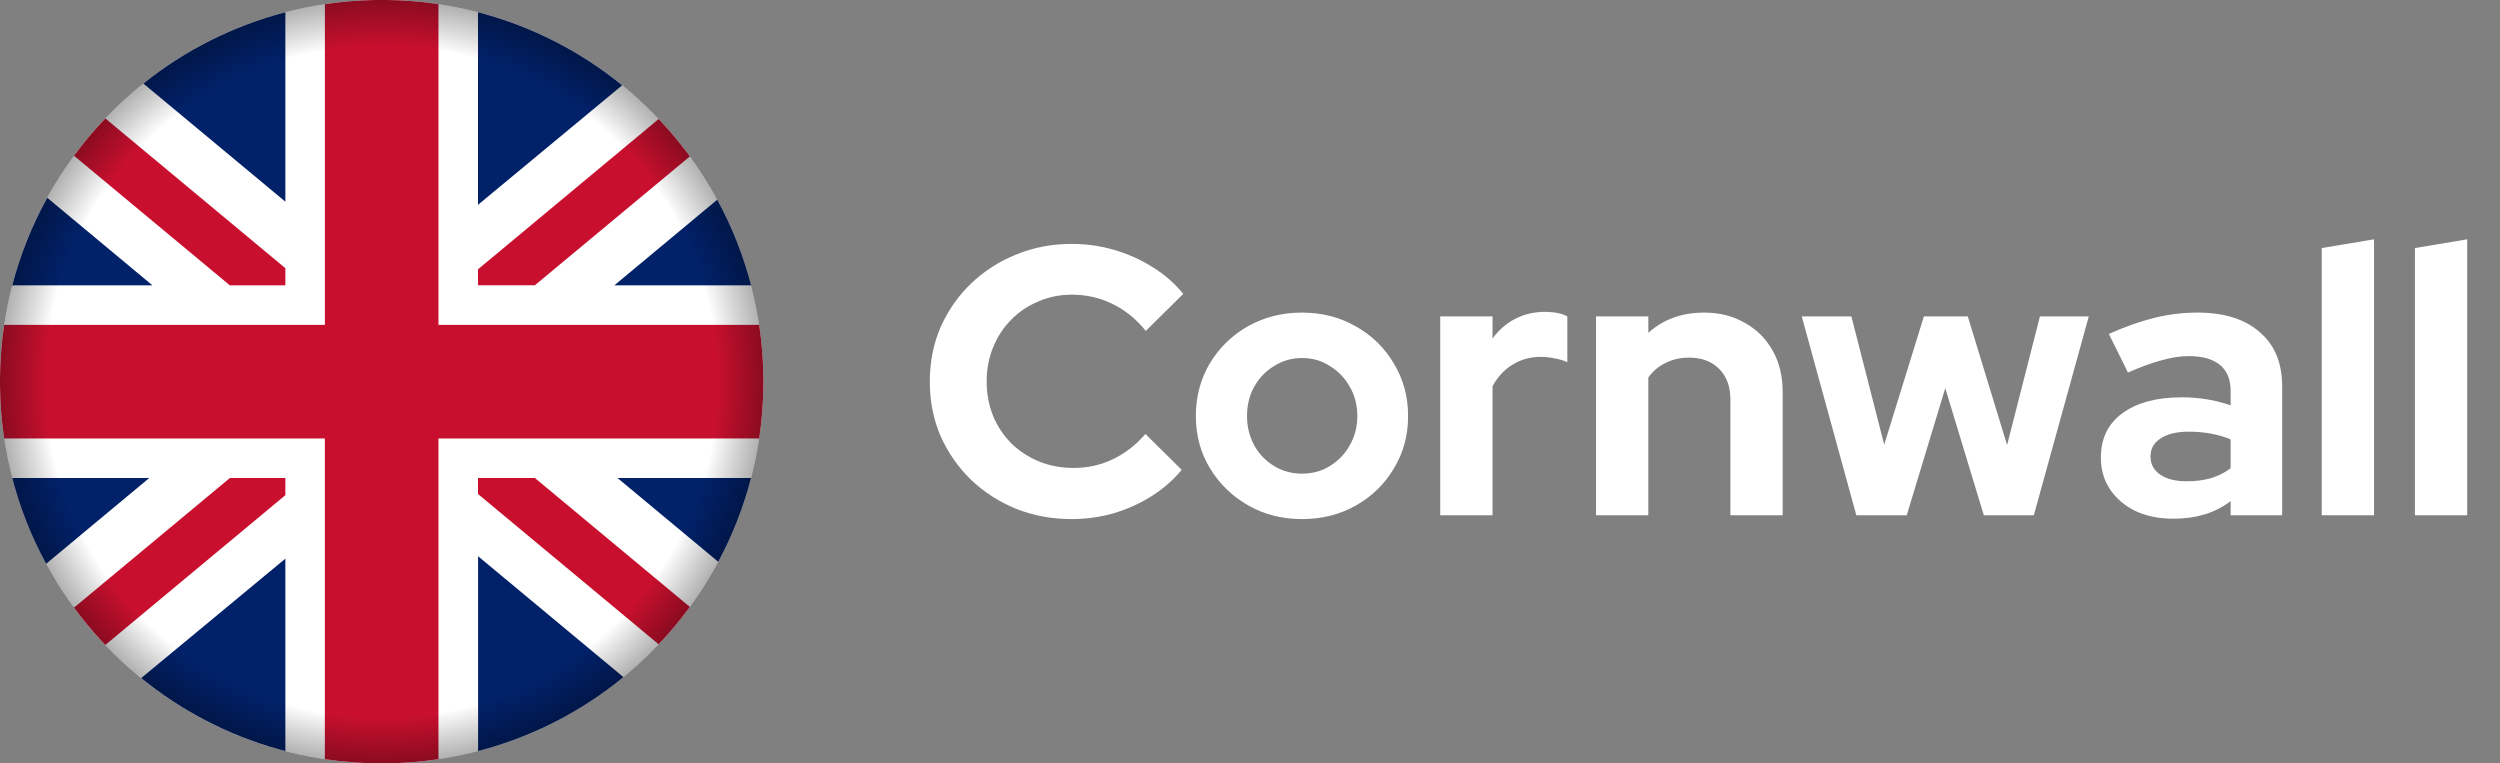 <svg width="131" height="40" viewBox="0 0 131 40" fill="none" xmlns="http://www.w3.org/2000/svg">
<rect x="0" y="0" width="131" height="40" fill="#808080" stroke="none"/>
<g clip-path="url(#clip0_10560_37784)">
<path d="M40 20C40 31.043 31.051 39.995 20.009 40H19.793C18.824 39.99 17.856 39.91 16.898 39.761C16.114 39.64 15.337 39.471 14.573 39.256C10.378 38.072 6.684 35.55 4.054 32.075C1.423 28.599 -0 24.359 2.90658e-08 20C2.90658e-08 8.956 8.952 7.97891e-06 20 7.97891e-06H20.009C22.73 -0.002 25.423 0.552 27.921 1.629C30.42 2.707 32.671 4.284 34.538 6.264C38.047 9.976 40.002 14.892 40 20Z" fill="white"/>
<path d="M14.953 14.053V14.953H12.045L3.878 8.162C4.383 7.475 4.932 6.822 5.52 6.205L14.953 14.053Z" fill="#C8102E"/>
<path d="M36.147 8.197L28.028 14.947H25.047V14.112L34.512 6.238L34.537 6.264C35.083 6.839 35.593 7.447 36.066 8.083L36.147 8.197Z" fill="#C8102E"/>
<path d="M14.953 25.047V25.947L5.52 33.796C5.437 33.713 5.354 33.623 5.275 33.535C4.779 32.996 4.313 32.43 3.879 31.839L12.046 25.047H14.953Z" fill="#C8102E"/>
<path d="M36.148 31.802C35.645 32.489 35.099 33.144 34.513 33.761L25.047 25.886V25.047H28.028L36.148 31.802Z" fill="#C8102E"/>
<path d="M7.988 14.952H0.643C1.06 13.352 1.676 11.81 2.476 10.363L7.988 14.952Z" fill="#012169"/>
<path d="M7.822 25.047L2.417 29.542C1.644 28.122 1.049 26.612 0.643 25.047H7.822Z" fill="#012169"/>
<path d="M14.953 29.273V39.357C14.826 39.324 14.703 39.29 14.574 39.254C11.953 38.516 9.511 37.249 7.399 35.531L14.953 29.273Z" fill="#012169"/>
<path d="M14.953 0.643V10.568L7.512 4.378C9.701 2.623 12.237 1.35 14.953 0.643Z" fill="#012169"/>
<path d="M32.602 4.47L25.047 10.733V0.643L25.162 0.672C27.882 1.398 30.419 2.692 32.602 4.47Z" fill="#012169"/>
<path d="M39.358 14.951H32.191L37.583 10.465C38.355 11.883 38.951 13.389 39.358 14.951Z" fill="#012169"/>
<path d="M32.667 35.481C30.438 37.309 27.84 38.631 25.052 39.357V29.146L32.667 35.481Z" fill="#012169"/>
<path d="M39.357 25.047C38.96 26.574 38.383 28.049 37.637 29.439L32.357 25.047H39.357Z" fill="#012169"/>
<path d="M40 19.791V20.19C39.991 21.123 39.918 22.053 39.781 22.976H22.976V39.78C22.059 39.917 21.134 39.99 20.207 40H19.791C18.864 39.99 17.939 39.917 17.022 39.779V22.976H0.22C0.083 22.058 0.01 21.132 0 20.204C0 20.073 0 19.942 0 19.81C0.009 18.877 0.082 17.946 0.219 17.023H17.024V0.22C17.897 0.09 18.777 0.016 19.659 0L20.304 0C21.146 0.012 21.986 0.077 22.82 0.195L22.976 0.218V17.023H39.78C39.917 17.94 39.99 18.864 40 19.791Z" fill="#C8102E"/>
<path d="M20 0C8.954 0 0 8.954 0 20C0 31.046 8.954 40 20 40C31.046 40 40 31.046 40 20C40 8.954 31.046 0 20 0ZM20 37.667C10.258 37.667 2.333 29.742 2.333 20C2.333 10.258 10.258 2.333 20 2.333C29.742 2.333 37.667 10.258 37.667 20C37.667 29.742 29.742 37.667 20 37.667Z" fill="url(#paint0_radial_10560_37784)"/>
</g>
<path d="M56.161 27.2C55.121 27.2 54.148 27.02 53.241 26.66C52.334 26.287 51.541 25.773 50.861 25.12C50.194 24.467 49.668 23.707 49.281 22.84C48.908 21.96 48.721 21.013 48.721 20C48.721 18.973 48.908 18.027 49.281 17.16C49.668 16.28 50.201 15.513 50.881 14.86C51.561 14.207 52.348 13.7 53.241 13.34C54.148 12.967 55.121 12.78 56.161 12.78C56.934 12.78 57.681 12.887 58.401 13.1C59.121 13.313 59.788 13.613 60.401 14C61.028 14.387 61.561 14.853 62.001 15.4L60.041 17.34C59.534 16.713 58.948 16.24 58.281 15.92C57.628 15.6 56.921 15.44 56.161 15.44C55.534 15.44 54.948 15.56 54.401 15.8C53.854 16.027 53.381 16.347 52.981 16.76C52.581 17.16 52.268 17.64 52.041 18.2C51.814 18.747 51.701 19.347 51.701 20C51.701 20.64 51.814 21.24 52.041 21.8C52.268 22.347 52.588 22.827 53.001 23.24C53.414 23.64 53.894 23.953 54.441 24.18C55.001 24.407 55.608 24.52 56.261 24.52C56.994 24.52 57.681 24.367 58.321 24.06C58.961 23.753 59.528 23.313 60.021 22.74L61.921 24.62C61.481 25.153 60.954 25.613 60.341 26C59.728 26.387 59.061 26.687 58.341 26.9C57.634 27.1 56.908 27.2 56.161 27.2ZM68.224 27.2C67.183 27.2 66.243 26.96 65.403 26.48C64.564 26 63.897 25.353 63.404 24.54C62.91 23.727 62.663 22.813 62.663 21.8C62.663 20.787 62.904 19.873 63.383 19.06C63.877 18.233 64.543 17.58 65.383 17.1C66.237 16.62 67.183 16.38 68.224 16.38C69.263 16.38 70.204 16.62 71.043 17.1C71.897 17.58 72.564 18.233 73.043 19.06C73.537 19.873 73.784 20.787 73.784 21.8C73.784 22.813 73.537 23.727 73.043 24.54C72.564 25.353 71.903 26 71.064 26.48C70.224 26.96 69.277 27.2 68.224 27.2ZM68.224 24.82C68.77 24.82 69.257 24.687 69.683 24.42C70.124 24.153 70.47 23.793 70.724 23.34C70.99 22.873 71.124 22.36 71.124 21.8C71.124 21.227 70.99 20.713 70.724 20.26C70.47 19.807 70.124 19.447 69.683 19.18C69.257 18.9 68.77 18.76 68.224 18.76C67.69 18.76 67.204 18.9 66.763 19.18C66.323 19.447 65.977 19.807 65.724 20.26C65.47 20.713 65.344 21.227 65.344 21.8C65.344 22.36 65.47 22.873 65.724 23.34C65.977 23.793 66.323 24.153 66.763 24.42C67.204 24.687 67.69 24.82 68.224 24.82ZM75.468 27V16.58H78.208V17.74C78.541 17.287 78.941 16.94 79.408 16.7C79.874 16.46 80.401 16.34 80.988 16.34C81.494 16.353 81.874 16.433 82.128 16.58V18.98C81.928 18.887 81.708 18.82 81.468 18.78C81.228 18.727 80.981 18.7 80.728 18.7C80.194 18.7 79.708 18.833 79.268 19.1C78.828 19.367 78.474 19.747 78.208 20.24V27H75.468ZM83.632 27V16.58H86.372V17.44C87.158 16.733 88.132 16.38 89.292 16.38C90.105 16.38 90.818 16.56 91.432 16.92C92.058 17.267 92.545 17.753 92.892 18.38C93.238 18.993 93.412 19.713 93.412 20.54V27H90.672V20.94C90.672 20.26 90.478 19.727 90.092 19.34C89.705 18.94 89.178 18.74 88.512 18.74C88.045 18.74 87.632 18.833 87.272 19.02C86.912 19.193 86.612 19.447 86.372 19.78V27H83.632ZM97.272 27L94.412 16.58H97.012L98.732 23.3L100.812 16.58H103.112L105.172 23.32L106.892 16.58H109.452L106.572 27H103.952L101.932 20.34L99.912 27H97.272ZM113.885 27.18C113.139 27.18 112.479 27.047 111.905 26.78C111.332 26.5 110.885 26.12 110.565 25.64C110.245 25.16 110.085 24.607 110.085 23.98C110.085 22.98 110.459 22.207 111.205 21.66C111.965 21.1 113.005 20.82 114.325 20.82C115.232 20.82 116.085 20.96 116.885 21.24V20.48C116.885 19.88 116.699 19.427 116.325 19.12C115.952 18.813 115.405 18.66 114.685 18.66C114.245 18.66 113.772 18.733 113.265 18.88C112.759 19.013 112.172 19.227 111.505 19.52L110.505 17.5C111.332 17.127 112.119 16.847 112.865 16.66C113.625 16.473 114.385 16.38 115.145 16.38C116.545 16.38 117.632 16.72 118.405 17.4C119.192 18.067 119.585 19.013 119.585 20.24V27H116.885V26.26C116.459 26.58 115.999 26.813 115.505 26.96C115.012 27.107 114.472 27.18 113.885 27.18ZM112.685 23.92C112.685 24.32 112.859 24.64 113.205 24.88C113.552 25.107 114.012 25.22 114.585 25.22C115.039 25.22 115.459 25.167 115.845 25.06C116.232 24.94 116.579 24.767 116.885 24.54V23.02C116.552 22.887 116.205 22.787 115.845 22.72C115.485 22.653 115.099 22.62 114.685 22.62C114.059 22.62 113.565 22.74 113.205 22.98C112.859 23.207 112.685 23.52 112.685 23.92ZM121.659 27V13L124.399 12.54V27H121.659ZM126.542 27V13L129.282 12.54V27H126.542Z" fill="white"/>
<defs>
<radialGradient id="paint0_radial_10560_37784" cx="0" cy="0" r="1" gradientUnits="userSpaceOnUse" gradientTransform="translate(20 20) scale(20)">
<stop offset="0.88" stop-opacity="0"/>
<stop offset="1" stop-opacity="0.3"/>
</radialGradient>
<clipPath id="clip0_10560_37784">
<rect width="40" height="40" fill="white"/>
</clipPath>
</defs>
</svg>
